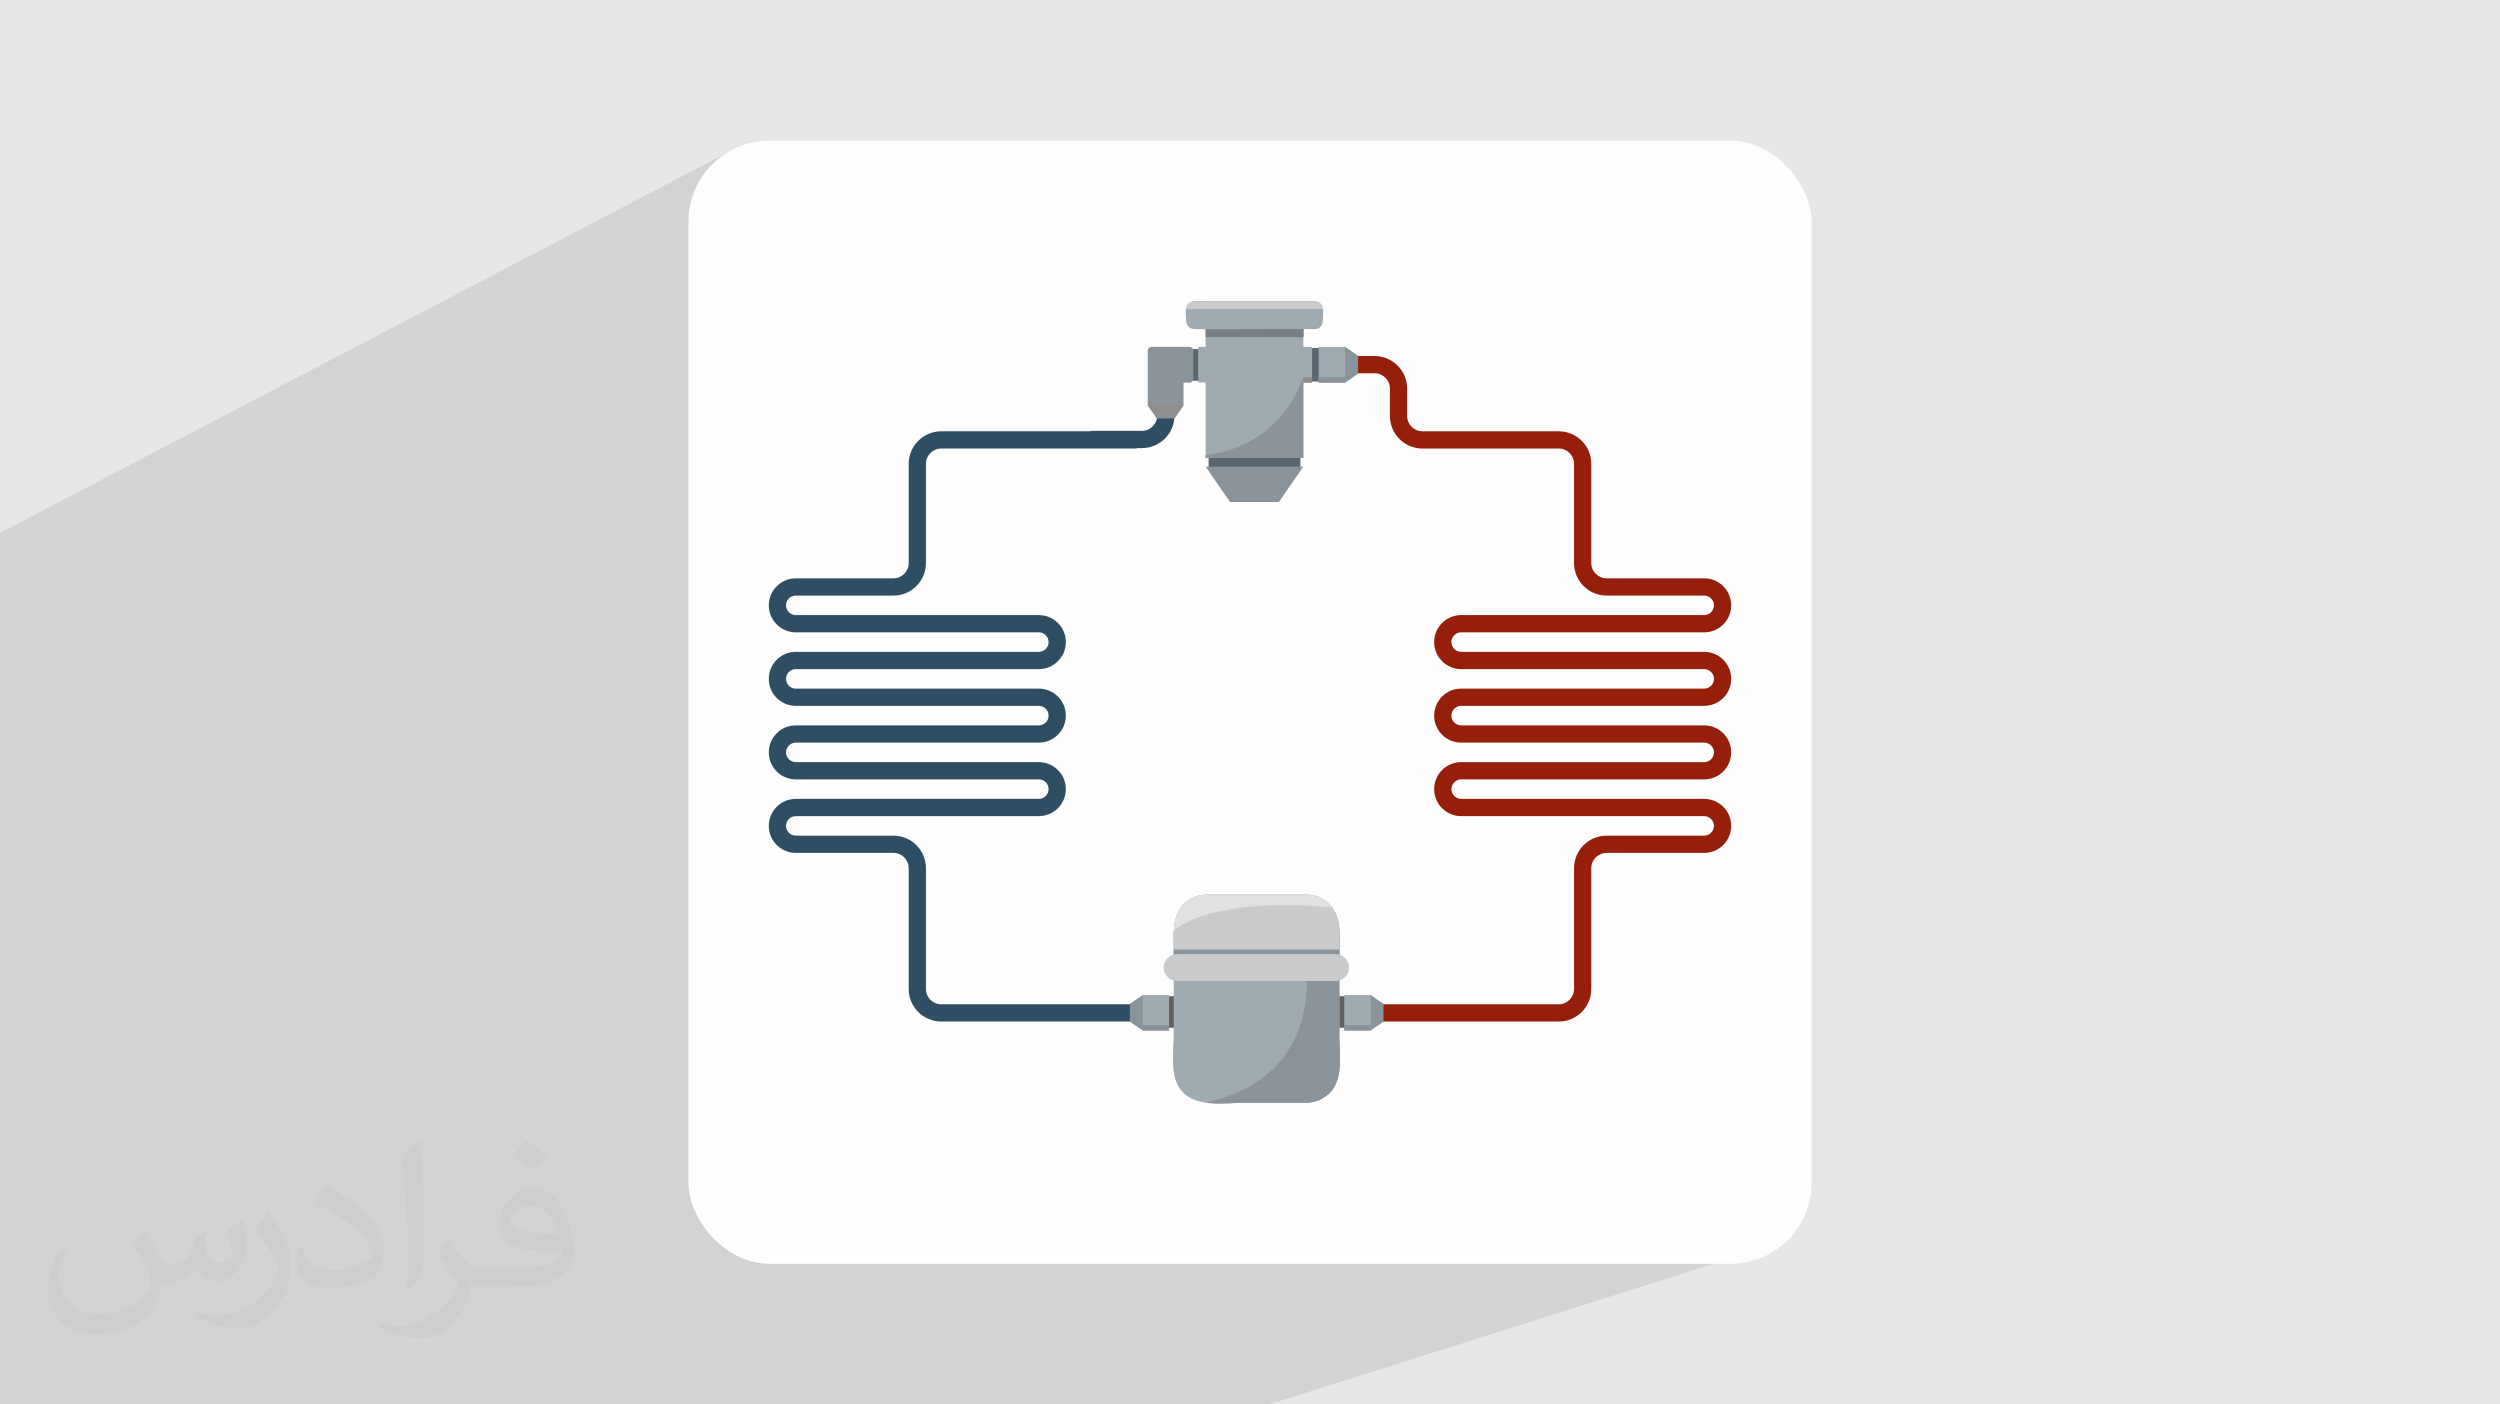 <?xml version="1.0" encoding="UTF-8"?>
<!DOCTYPE svg PUBLIC "-//W3C//DTD SVG 1.0//EN" "http://www.w3.org/TR/2001/REC-SVG-20010904/DTD/svg10.dtd">
<!-- Creator: CorelDRAW -->
<svg xmlns="http://www.w3.org/2000/svg" xml:space="preserve" width="94.192mm" height="52.917mm" version="1.0" style="shape-rendering:geometricPrecision; text-rendering:geometricPrecision; image-rendering:optimizeQuality; fill-rule:evenodd; clip-rule:evenodd"
viewBox="0 0 9404.92 5283.66"
 xmlns:xlink="http://www.w3.org/1999/xlink"
 xmlns:xodm="http://www.corel.com/coreldraw/odm/2003">
 <defs>
  <style type="text/css">
   <![CDATA[
    .fil3 {fill:#FEFEFE}
    .fil4 {fill:#2E4E63;fill-rule:nonzero}
    .fil6 {fill:#5B6770;fill-rule:nonzero}
    .fil12 {fill:#606060;fill-rule:nonzero}
    .fil9 {fill:#777F85;fill-rule:nonzero}
    .fil8 {fill:#899399;fill-rule:nonzero}
    .fil11 {fill:#908E8F;fill-rule:nonzero}
    .fil5 {fill:#951F0A;fill-rule:nonzero}
    .fil7 {fill:#9FAAB1;fill-rule:nonzero}
    .fil10 {fill:#C8CACC;fill-rule:nonzero}
    .fil13 {fill:#DFE1E3;fill-rule:nonzero}
    .fil2 {fill:#373435;fill-opacity:0.031}
    .fil1 {fill:#2B2A29;fill-opacity:0.102}
    .fil0 {fill:#E6E7E8}
   ]]>
  </style>
 </defs>
 <g id="Layer_x0020_1">
  <polygon class="fil0" points="-0,0 9404.92,0 9404.92,5283.66 -0,5283.66 "/>
  <polygon class="fil1" points="6532.25,3955.98 6723.22,4667.13 4773.4,5283.66 38.76,5283.66 -0,5283.66 -0,2004.49 2736.98,573.52 "/>
  <path class="fil2" d="M548.54 4627.69c17.95,27.21 29.6,53.36 40.96,82.43 8.45,16.91 12.93,48.09 52.57,48.09 11.61,0 28.28,-3.42 43.06,-11.61 16.63,-8.73 29.32,-21.94 35.94,-42l15.85 -53.36 38.57 -19.02 2.64 2.64c-5.27,20.09 -6.59,39.36 -6.59,54.43 0,44.63 38.57,61.56 69.22,61.56 17.95,0 34.09,-8.73 34.09,-25.11 0,-21.13 -8.98,-57.06 -20.62,-89.29 17.95,-17.95 35.94,-35.94 56.53,-50.47l3.17 1.6c8.98,38.04 14,75.56 14,100.66 0,24.57 -10.83,51.79 -19.81,69.49 -18.49,34.87 -51.25,62.62 -90.87,62.62 -30.1,0 -63.65,-15.07 -86.66,-43.06l-1.32 0c-21.66,26.96 -55.22,51.25 -108.86,51.25l-16.63 0c-2.64,35.41 -10.29,60.49 -21.94,82.95 -31.95,62.34 -126.81,106.47 -216.1,106.47 -124.17,0 -186.51,-71.59 -186.51,-166.96 0,-58.91 19.27,-113.6 48.88,-152.42l24.29 10.04c-18.49,35.41 -30.91,68.68 -30.91,101.45 0,89.29 72.66,131.83 156.4,131.83 77.68,0 173.83,-49.41 191.28,-106.72 -6.59,-62.62 -30.1,-91.93 -66.04,-148.99 10.83,-19.02 24.83,-38.04 42.28,-58.38l3.17 0 0 0 0 0 -0.02 -0.09zm1432.13 -336.04c26.15,16.39 51.79,35.66 76.87,57.85 -14,19.81 -31.45,37.79 -53.11,53.64 -25.11,-20.34 -50.19,-37.79 -75.84,-56.27 17.42,-19.55 34.62,-38.29 52.04,-55.22l0 0 0 0 0 0 0 0 0 0 0.03 0zm13.47 244.11c-42.28,0 -76.87,27.75 -76.87,48.34 0,44.13 84.53,57.85 185.72,57.31 -12.68,-51.79 -57.06,-105.68 -108.86,-105.68l0.01 0.03zm-94.86 236.19c54.96,0 103.04,-1.6 139.74,-10.83 40.96,-10.29 75.56,-30.91 75.56,-45.17 0,-3.7 0,-8.19 -1.32,-11.89 -22.98,2.11 -49.41,2.11 -72.38,2.11 -74.49,0 -131.55,-16.91 -154.02,-58.66 -5.55,-11.61 -9.51,-24.57 -9.51,-39.36 0,-40.43 17.42,-79.79 48.09,-107 25.61,-22.45 53.89,-36.44 82.67,-36.44 52.04,0 93.51,41.75 122.57,107.54 15.85,35.94 26.68,77.4 26.68,129.72 0,34.87 -9.51,64.19 -31.17,85.85 -40.43,39.11 -114.92,53.89 -229.04,53.89l-51.79 0 0 0 -13.47 0c-28.28,0 -48.62,-5.02 -64.72,-17.42l-2.64 0c0.79,6.59 1.32,12.93 1.32,19.02 0,25.61 -8.45,58.38 -25.61,84.53 -50.72,75.3 -105.68,108.04 -153.24,108.04 -48.09,0 -107,-18.49 -160.11,-42.54l9.51 -18.49c17.17,7.13 40.96,11.89 73.7,11.89 85.85,0 198.66,-82.43 212.66,-163 -3.17,-6.59 -8.98,-15.32 -17.17,-24.57 -25.11,-29.85 -40.96,-54.68 -55.75,-80.83 12.68,-25.11 24.29,-45.17 35.13,-63.4l4.49 -0.53c36.72,74.77 69.99,117.55 144.23,117.55l11.61 0 0 0 53.89 0 0 0 0 0 0 0 0 0 0 0 0.09 0.01zm-371.98 79c6.34,-34.34 6.87,-72.91 6.87,-108.86l0 -53.36c0,-99.6 -12.68,-244.36 -22.98,-338.68 17.95,-19.27 43.06,-42 62.87,-57.31l5.81 1.6c13.47,118.62 16.63,256 16.63,383.06 0,33.3 -1.32,65.79 -4.49,89.55 -1.85,30.1 -19.27,52.83 -56.53,87.7l-8.19 -3.7zm-382.8 -157.19c1.85,46.77 24.83,83.49 105.15,83.49 49.93,0 92.19,-12.93 138.96,-35.13 8.45,-3.7 12.93,-8.73 12.93,-12.93 0,-29.32 -22.45,-68.15 -60.23,-103.55 -36.72,-33.3 -85.34,-62.62 -130.76,-82.18 -15.6,-6.59 -20.62,-13.47 -20.62,-20.09 0,-13.47 17.95,-41.75 32.77,-62.09l5.02 -0.53c52.04,27.21 110.17,67.64 153.24,112.53 39.11,41.47 63.4,83.49 63.4,129.19 0,33.81 -10.29,65.51 -26.96,95.11 -57.06,28.79 -117.83,50.72 -178.06,50.72 -73.17,0 -123.1,-34.34 -123.1,-114.92 0,-8.73 0,-22.19 3.17,-39.64l25.11 0 0 0 0 0 0 0 0 0 0 0 -0.02 0zm-132.37 -132.9l45.45 73.45c16.63,27.21 32.23,56.81 32.23,103.55l0 59.7c0,48.34 -30.91,100.13 -80.83,151.38 -39.11,34.62 -73.7,49.41 -105.68,49.41 -47.55,0 -101.98,-14.79 -164.85,-41.75l7.13 -18.49c19.81,5.27 42.79,9.77 71.06,9.77 90.36,-0.53 182.8,-66.57 225.08,-147.15 5.02,-9.26 6.87,-17.95 6.87,-24.04 0,-9.26 -5.02,-19.55 -8.98,-28.79 -22.98,-43.31 -48.62,-82.95 -76.87,-119.68 14.79,-23.25 29.6,-45.7 45.7,-67.9l3.7 0.53 0 0 0 0 0 0 0 0 0 0 -0.02 0.01z"/>
  <rect class="fil3" x="2589.93" y="529.3" width="4225.03" height="4225.03" rx="304.59" ry="304.59"/>
  <g id="_2219282873568">
   <path class="fil4" d="M4353.45 1421.62l0 141.68c0,31.74 -25.82,57.57 -57.56,57.57l-193.46 0 0 1.64 -368.01 0 -49.16 0 -144.3 0c-67.52,0 -122.45,54.93 -122.45,122.44l0 231.47 0 23.6 0 118.08c0,31.74 -25.82,57.56 -57.56,57.56l-16.5 0 -176.96 0 -173.69 0c-56.02,0 -101.59,45.57 -101.59,101.59 0,56.02 45.57,101.6 101.59,101.6l456.83 0 64.88 0 392.6 0c20.24,0 36.7,16.47 36.7,36.7 0,20.23 -16.47,36.69 -36.7,36.69l-416.85 0 -40.63 0 -456.83 0c-56.02,0 -101.59,45.58 -101.59,101.6 0,56.02 45.57,101.59 101.59,101.59l367.69 0 129.76 0 416.85 0c20.24,0 36.7,16.47 36.7,36.7 0,20.24 -16.47,36.7 -36.7,36.7l-349.99 0 -196.62 0 -367.69 0c-56.02,0 -101.59,45.57 -101.59,101.59 0,56.02 45.57,101.59 101.59,101.59l354.58 0 209.73 0 349.99 0c20.24,0 36.7,16.47 36.7,36.7 0,20.24 -16.47,36.7 -36.7,36.7l-521.05 0 -38.67 0 -354.58 0c-56.02,0 -101.59,45.57 -101.59,101.59 0,56.03 45.57,101.6 101.59,101.6l173.69 0 167.79 0 25.67 0c31.74,0 57.56,25.82 57.56,57.56l0 312.75 0 98.31 0 43.36c0,67.52 54.94,122.45 122.45,122.45l144.3 0 49.16 0 542.03 0 0 -64.89 -542.03 0 -49.16 0 -144.3 0c-31.74,0 -57.56,-25.82 -57.56,-57.56l0 -43.36 0 -98.31 0 -312.75c0,-67.52 -54.94,-122.45 -122.45,-122.45l-25.67 0 -167.79 0 -173.69 0c-20.24,0 -36.7,-16.47 -36.7,-36.7 0,-20.23 16.47,-36.69 36.7,-36.69l354.58 0 38.67 0 521.05 0c56.02,0 101.59,-45.58 101.59,-101.6 0,-56.02 -45.57,-101.59 -101.59,-101.59l-349.99 0 -209.73 0 -354.58 0c-20.24,0 -36.7,-16.47 -36.7,-36.7 0,-20.24 16.47,-36.7 36.7,-36.7l367.69 0 196.62 0 349.99 0c56.02,0 101.59,-45.57 101.59,-101.59 0,-56.02 -45.57,-101.59 -101.59,-101.59l-416.85 0 -129.76 0 -367.69 0c-20.24,0 -36.7,-16.47 -36.7,-36.7 0,-20.24 16.47,-36.7 36.7,-36.7l456.83 0 40.63 0 416.85 0c56.02,0 101.59,-45.57 101.59,-101.59 0,-56.02 -45.57,-101.6 -101.59,-101.6l-392.6 0 -64.88 0 -456.83 0c-20.24,0 -36.7,-16.47 -36.7,-36.7 0,-20.24 16.47,-36.69 36.7,-36.69l173.69 0 176.96 0 16.5 0c67.52,0 122.45,-54.94 122.45,-122.45l0 -118.09 0 -23.59 0 -231.47c0,-31.74 25.82,-57.56 57.56,-57.56l144.3 0 49.16 0 542.03 0 0 -1.64 19.44 0c67.52,0 122.45,-54.93 122.45,-122.45l0 -141.68 -64.89 0z"/>
   <path class="fil5" d="M5496.82 2655.43l416.84 0 129.77 0 367.69 0c56.02,0 101.59,-45.57 101.59,-101.59 0,-56.02 -45.57,-101.6 -101.59,-101.6l-456.83 0 -40.64 0 -416.84 0c-20.24,0 -36.7,-16.47 -36.7,-36.7 0,-20.23 16.47,-36.69 36.7,-36.69l392.6 0 64.88 0 456.83 0c56.02,0 101.59,-45.58 101.59,-101.6 0,-56.02 -45.57,-101.59 -101.59,-101.59l-173.69 0 -176.96 0 -16.5 0c-31.74,0 -57.57,-25.82 -57.57,-57.56l0 -110.88 0 -30.8 0 -231.47c0,-67.52 -54.93,-122.44 -122.44,-122.44l-144.3 0 -49.16 0 -125.84 0 -133.05 0 -60.41 0c-31.74,0 -57.56,-25.83 -57.56,-57.57l0 -18.46 0 -38.01 0 -46.64c0,-67.52 -54.94,-122.45 -122.45,-122.45l-141.69 0 0 64.88 141.69 0.01c31.74,0 57.56,25.82 57.56,57.56l0 46.64 0 38.01 0 18.46c0,67.53 54.94,122.45 122.45,122.45l60.41 0 133.05 0 125.84 0 49.16 0 144.3 0c31.74,0 57.56,25.82 57.56,57.56l0 231.47 0 30.81 0 110.87c0,67.52 54.94,122.45 122.45,122.45l16.5 0 176.96 0 173.69 0c20.24,0 36.7,16.47 36.7,36.69 0,20.24 -16.47,36.7 -36.7,36.7l-456.83 0 -64.88 0 -392.6 0c-56.02,0 -101.59,45.57 -101.59,101.6 0,56.02 45.57,101.59 101.59,101.59l416.85 0 40.63 0 456.83 0c20.24,0 36.7,16.47 36.7,36.7 0,20.24 -16.47,36.7 -36.7,36.7l-367.69 0 -129.76 0 -416.85 0c-56.02,0 -101.59,45.57 -101.59,101.59 0,56.02 45.57,101.59 101.59,101.59l349.99 0 196.62 0 367.69 0c20.24,0 36.7,16.47 36.7,36.7 0,20.24 -16.47,36.7 -36.7,36.7l-354.58 0 -209.73 0 -349.99 0c-56.02,0 -101.59,45.57 -101.59,101.59 0,56.02 45.57,101.6 101.59,101.6l521.05 0 38.67 0 354.58 0c20.24,0 36.7,16.47 36.7,36.69 0,20.24 -16.47,36.7 -36.7,36.7l-173.69 0 -167.79 0 -25.67 0c-67.52,0 -122.45,54.94 -122.45,122.45l0 312.75 0 43.25 0 98.42c0,31.74 -25.82,57.56 -57.56,57.56l-177.07 0 -16.39 0 -574.8 0 0 64.89 574.8 0 16.39 0 177.07 0c67.52,0 122.45,-54.94 122.45,-122.45l0 -98.42 0 -43.25 0 -312.75c0,-31.74 25.82,-57.56 57.56,-57.56l25.67 0 167.79 0 173.69 0c56.02,0 101.59,-45.57 101.59,-101.6 0,-56.02 -45.57,-101.59 -101.59,-101.59l-354.58 0 -38.67 0 -521.05 0c-20.24,0 -36.7,-16.47 -36.7,-36.7 0,-20.24 16.47,-36.7 36.7,-36.7l349.99 0 209.73 0 354.58 0c56.02,0 101.59,-45.57 101.59,-101.59 0,-56.02 -45.57,-101.59 -101.59,-101.59l-367.69 0 -196.62 0 -349.99 0c-20.24,0 -36.7,-16.47 -36.7,-36.7 0,-20.24 16.47,-36.7 36.7,-36.7z"/>
   <rect class="fil6" x="4546.74" y="1717.91" width="345.38" height="41.77"/>
   <rect class="fil6" x="4482.73" y="1313.31" width="34.5" height="118.87"/>
   <rect class="fil6" x="4929.73" y="1309.15" width="37.82" height="126.35"/>
   <polygon class="fil7" points="4935.97,1304.99 4903.03,1304.99 4903.03,1205.25 4535.41,1205.25 4535.41,1304.99 4507.47,1304.99 4507.47,1438.61 4535.41,1438.61 4535.41,1722.27 4903.03,1722.27 4903.03,1439.65 4935.97,1439.65 "/>
   <polygon class="fil8" points="4627.36,1888.52 4811.08,1888.52 4902.93,1755.52 4535.51,1755.52 "/>
   <path class="fil8" d="M4903.03 1418.92c-42.93,116.65 -141.56,263.73 -367.61,293.5l0 9.86 367.61 0 0 -303.35z"/>
   <rect class="fil9" x="4535.41" y="1207.43" width="368.65" height="61.1"/>
   <polygon class="fil8" points="5109.19,1405.99 5109.19,1338.65 5060.44,1304.99 5011.7,1338.65 5011.7,1405.99 5060.44,1439.65 "/>
   <path class="fil8" d="M4474.96 1304.99l-143.21 0c-7.74,0 -14.01,6.27 -14.01,14.01l0 53.32 0 53.32 0 99.01 33.67 48.74 67.33 0 33.66 -48.74 0 -85 22.57 0c7.74,0 14.01,-6.27 14.01,-14.01l0 -106.64c0,-7.74 -6.27,-14.01 -14.01,-14.01z"/>
   <rect class="fil7" x="4960.9" y="1304.99" width="99.54" height="134.66"/>
   <path class="fil7" d="M4946.67 1238.29c-69.03,0 -138.04,0 -207.06,0 -80.97,0 -162.01,1.04 -242.98,0 -18.61,-0.24 -33.08,-10.17 -34.27,-30.17 -1.02,-17.3 -5.08,-48.48 6.17,-63.04 14.21,-18.39 53.43,-11.51 73.56,-11.51 97.55,0 195.11,0 292.67,0 33.89,0 67.78,0 101.67,0 12.01,0 23.54,0 32.43,10.09 12.68,14.41 8.4,46.31 7.42,64.13 -0.89,16.39 -12.12,30.5 -29.61,30.5z"/>
   <path class="fil10" d="M4462.37 1162.96l513.9 0c-0.11,-16.27 -13.32,-29.41 -29.61,-29.41l-454.69 0c-16.29,0 -29.5,13.14 -29.61,29.41z"/>
   <polygon class="fil11" points="4317.73,1524.54 4317.73,1524.65 4351.4,1573.39 4418.73,1573.39 4452.39,1524.65 4452.39,1524.54 "/>
   <rect class="fil8" x="4960.9" y="1418.98" width="99.44" height="20.68"/>
   <rect class="fil11" x="4903.03" y="1418.98" width="32.94" height="20.68"/>
   <rect class="fil12" x="5033.59" y="3747.71" width="37.1" height="118.71"/>
   <rect class="fil12" x="4389.43" y="3747.71" width="37.1" height="118.71"/>
   <path class="fil7" d="M4913.31 4148.62c-76.52,0 -153.04,0 -229.55,0 -77.28,0 -190.06,20.47 -243.13,-50.24 -40.39,-53.81 -25.07,-147.13 -25.07,-210.17 0,-101.39 0,-202.76 0,-304.14 0,-77.41 -11.84,-170.46 75,-208.67 30.08,-13.24 62.98,-10.58 95.01,-10.58 48.12,0 96.24,0 144.37,0 47.52,0 95.03,0 142.54,0 34.88,0 69.12,-2.14 101.04,15.41 78.99,43.43 65.32,134.76 65.32,210.36 0,101.61 0,203.21 0,304.81 0,65.69 15.34,158.16 -31.9,211.25 -23.61,26.53 -58.09,41.99 -93.62,41.99z"/>
   <path class="fil8" d="M5006.93 4106.63c47.24,-53.09 31.9,-145.56 31.9,-211.25 0,-101.6 0,-203.2 0,-304.81 0,-43.35 4.48,-91.87 -6.58,-133.58l-204.39 40.47 82.86 133.56c0,0 78.9,416.83 -375.7,516.92 49.39,7.28 104.8,0.68 148.73,0.68 76.51,0 153.03,0 229.55,0 35.53,0 70,-15.46 93.62,-41.99z"/>
   <polygon class="fil8" points="5204.63,3843.42 5204.63,3776.46 5156.16,3742.99 5107.69,3776.46 5107.69,3843.42 5156.16,3876.89 "/>
   <rect class="fil7" x="5057.18" y="3742.99" width="98.98" height="133.9"/>
   <rect class="fil8" x="5057.18" y="3856.33" width="98.88" height="20.56"/>
   <polygon class="fil8" points="4250.46,3843.42 4250.46,3776.46 4298.93,3742.99 4347.4,3776.46 4347.4,3843.42 4298.93,3876.89 "/>
   <rect class="fil7" x="4298.93" y="3742.99" width="98.98" height="133.9"/>
   <rect class="fil8" x="4299.03" y="3856.33" width="98.88" height="20.56"/>
   <path class="fil10" d="M4973.51 3380.21c-31.92,-17.55 -66.16,-15.41 -101.04,-15.41 -47.52,0 -95.03,0 -142.54,0 -48.13,0 -96.25,0 -144.37,0 -32.02,0 -64.92,-2.66 -95.01,10.57 -86.84,38.22 -75,131.27 -75,208.68 0,15.65 0,31.3 0,46.96l623.28 0c0,-13.48 0,-26.97 0,-40.45 0,-75.61 13.67,-166.93 -65.32,-210.36z"/>
   <path class="fil8" d="M4415.48 3572.34c0.05,3.93 0.08,7.85 0.08,11.72 0,14.53 0,29.06 0,43.58l623.28 0c0,-12.36 0,-24.71 0,-37.07 0,-5.99 0.08,-12.08 0.2,-18.23l-623.56 0 0 0z"/>
   <path class="fil13" d="M4973.51 3380.21c-31.92,-17.55 -66.16,-15.41 -101.04,-15.41 -47.52,0 -95.03,0 -142.54,0 -48.13,0 -96.25,0 -144.37,0 -32.02,0 -64.92,-2.66 -95.01,10.57 -56.44,24.85 -71.19,72.86 -74.61,124.69 68.86,-52.92 229.53,-117.89 596.33,-86.36 -9.44,-12.91 -22.01,-24.28 -38.76,-33.5z"/>
   <path class="fil10" d="M5024.82 3690.37c-0.45,0 -0.9,0 -1.36,0 -1.31,0 -2.62,0 -3.92,0 -2.12,0 -4.23,0 -6.36,0 -2.89,0 -5.77,0 -8.66,0 -3.59,0 -7.19,0 -10.78,0 -4.25,0 -8.5,0 -12.74,0 -4.85,0 -9.71,0 -14.56,0 -5.44,0 -10.88,0 -16.33,0 -5.92,0 -11.84,0 -17.76,0 -6.38,0 -12.75,0 -19.13,0 -6.8,0 -13.6,0 -20.41,0 -7.16,0 -14.32,0 -21.48,0 -7.45,0 -14.9,0 -22.34,0 -7.71,0 -15.41,0 -23.11,0 -7.96,0 -15.91,0 -23.85,0 -8.07,0 -16.13,0 -24.19,0 -8.17,0 -16.33,0 -24.49,0 -8.25,0 -16.5,0 -24.73,0 -8.26,0 -16.51,0 -24.75,0 -8.18,0 -16.36,0 -24.53,0 -8.08,0 -16.17,0 -24.24,0 -7.98,0 -15.96,0 -23.94,0 -7.73,0 -15.47,0 -23.2,0 -7.49,0 -14.98,0 -22.47,0 -7.22,0 -14.43,0 -21.64,0 -6.86,0 -13.72,0 -20.59,0 -6.44,0 -12.88,0 -19.33,0 -5.99,0 -11.98,0 -17.98,0 -5.52,0 -11.04,0 -16.57,0 -4.94,0 -9.89,0 -14.83,0 -4.34,0 -8.69,0 -13.03,0 -3.7,0 -7.41,0 -11.11,0 -3.01,0 -6,0 -9.01,0 -2.24,0 -4.47,0 -6.72,0 -1.44,0 -2.88,0 -4.31,0 -0.59,0 -1.18,0 -1.77,0 -9.44,-0.01 -18.75,-2.63 -26.76,-7.63 -9.21,-5.73 -16.46,-14.43 -20.41,-24.54 -4.1,-10.49 -4.56,-22.3 -1.3,-33.08 3.16,-10.44 9.76,-19.71 18.55,-26.16 8.65,-6.34 19.17,-9.75 29.88,-9.77 0.48,0 0.96,0 1.44,0 1.35,0 2.7,0 4.04,0 2.15,0 4.29,0 6.44,0 2.91,0 5.81,0 8.72,0 3.62,0 7.25,0 10.87,0 4.27,0 8.56,0 12.84,0 4.87,0 9.76,0 14.63,0 5.43,0 10.86,0 16.3,0 5.97,0 11.94,0 17.91,0 6.39,0 12.78,0 19.18,0 6.8,0 13.59,0 20.39,0 7.17,0 14.35,0 21.52,0 7.48,0 14.96,0 22.44,0 7.71,0 15.42,0 23.12,0 7.92,0 15.83,0 23.74,0 8.12,0 16.23,0 24.33,0 8.18,0 16.35,0 24.51,0 8.23,0 16.45,0 24.67,0 8.27,0 16.53,0 24.8,0 8.18,0 16.36,0 24.53,0 8.08,0 16.16,0 24.23,0 7.93,0 15.86,0 23.78,0 7.77,0 15.55,0 23.31,0 7.48,0 14.96,0 22.44,0 7.18,0 14.36,0 21.54,0 6.87,0 13.73,0 20.6,0 6.43,0 12.85,0 19.28,0 5.98,0 11.95,0 17.93,0 5.47,0 10.94,0 16.43,0 4.95,0 9.9,0 14.85,0 4.32,0 8.64,0 12.96,0 3.66,0 7.34,0 11,0 2.99,0 5.96,0 8.95,0 2.21,0 4.41,0 6.63,0 1.4,0 2.81,0 4.21,0 0.56,0 1.11,0 1.67,0 9.86,0.02 19.58,2.89 27.82,8.32 9.07,5.97 16.1,14.85 19.79,25.06 3.82,10.57 3.99,22.36 0.48,33.03 -3.41,10.38 -10.24,19.51 -19.22,25.75 -8.44,5.86 -18.58,9.02 -28.85,9.02z"/>
  </g>
 </g>
</svg>
